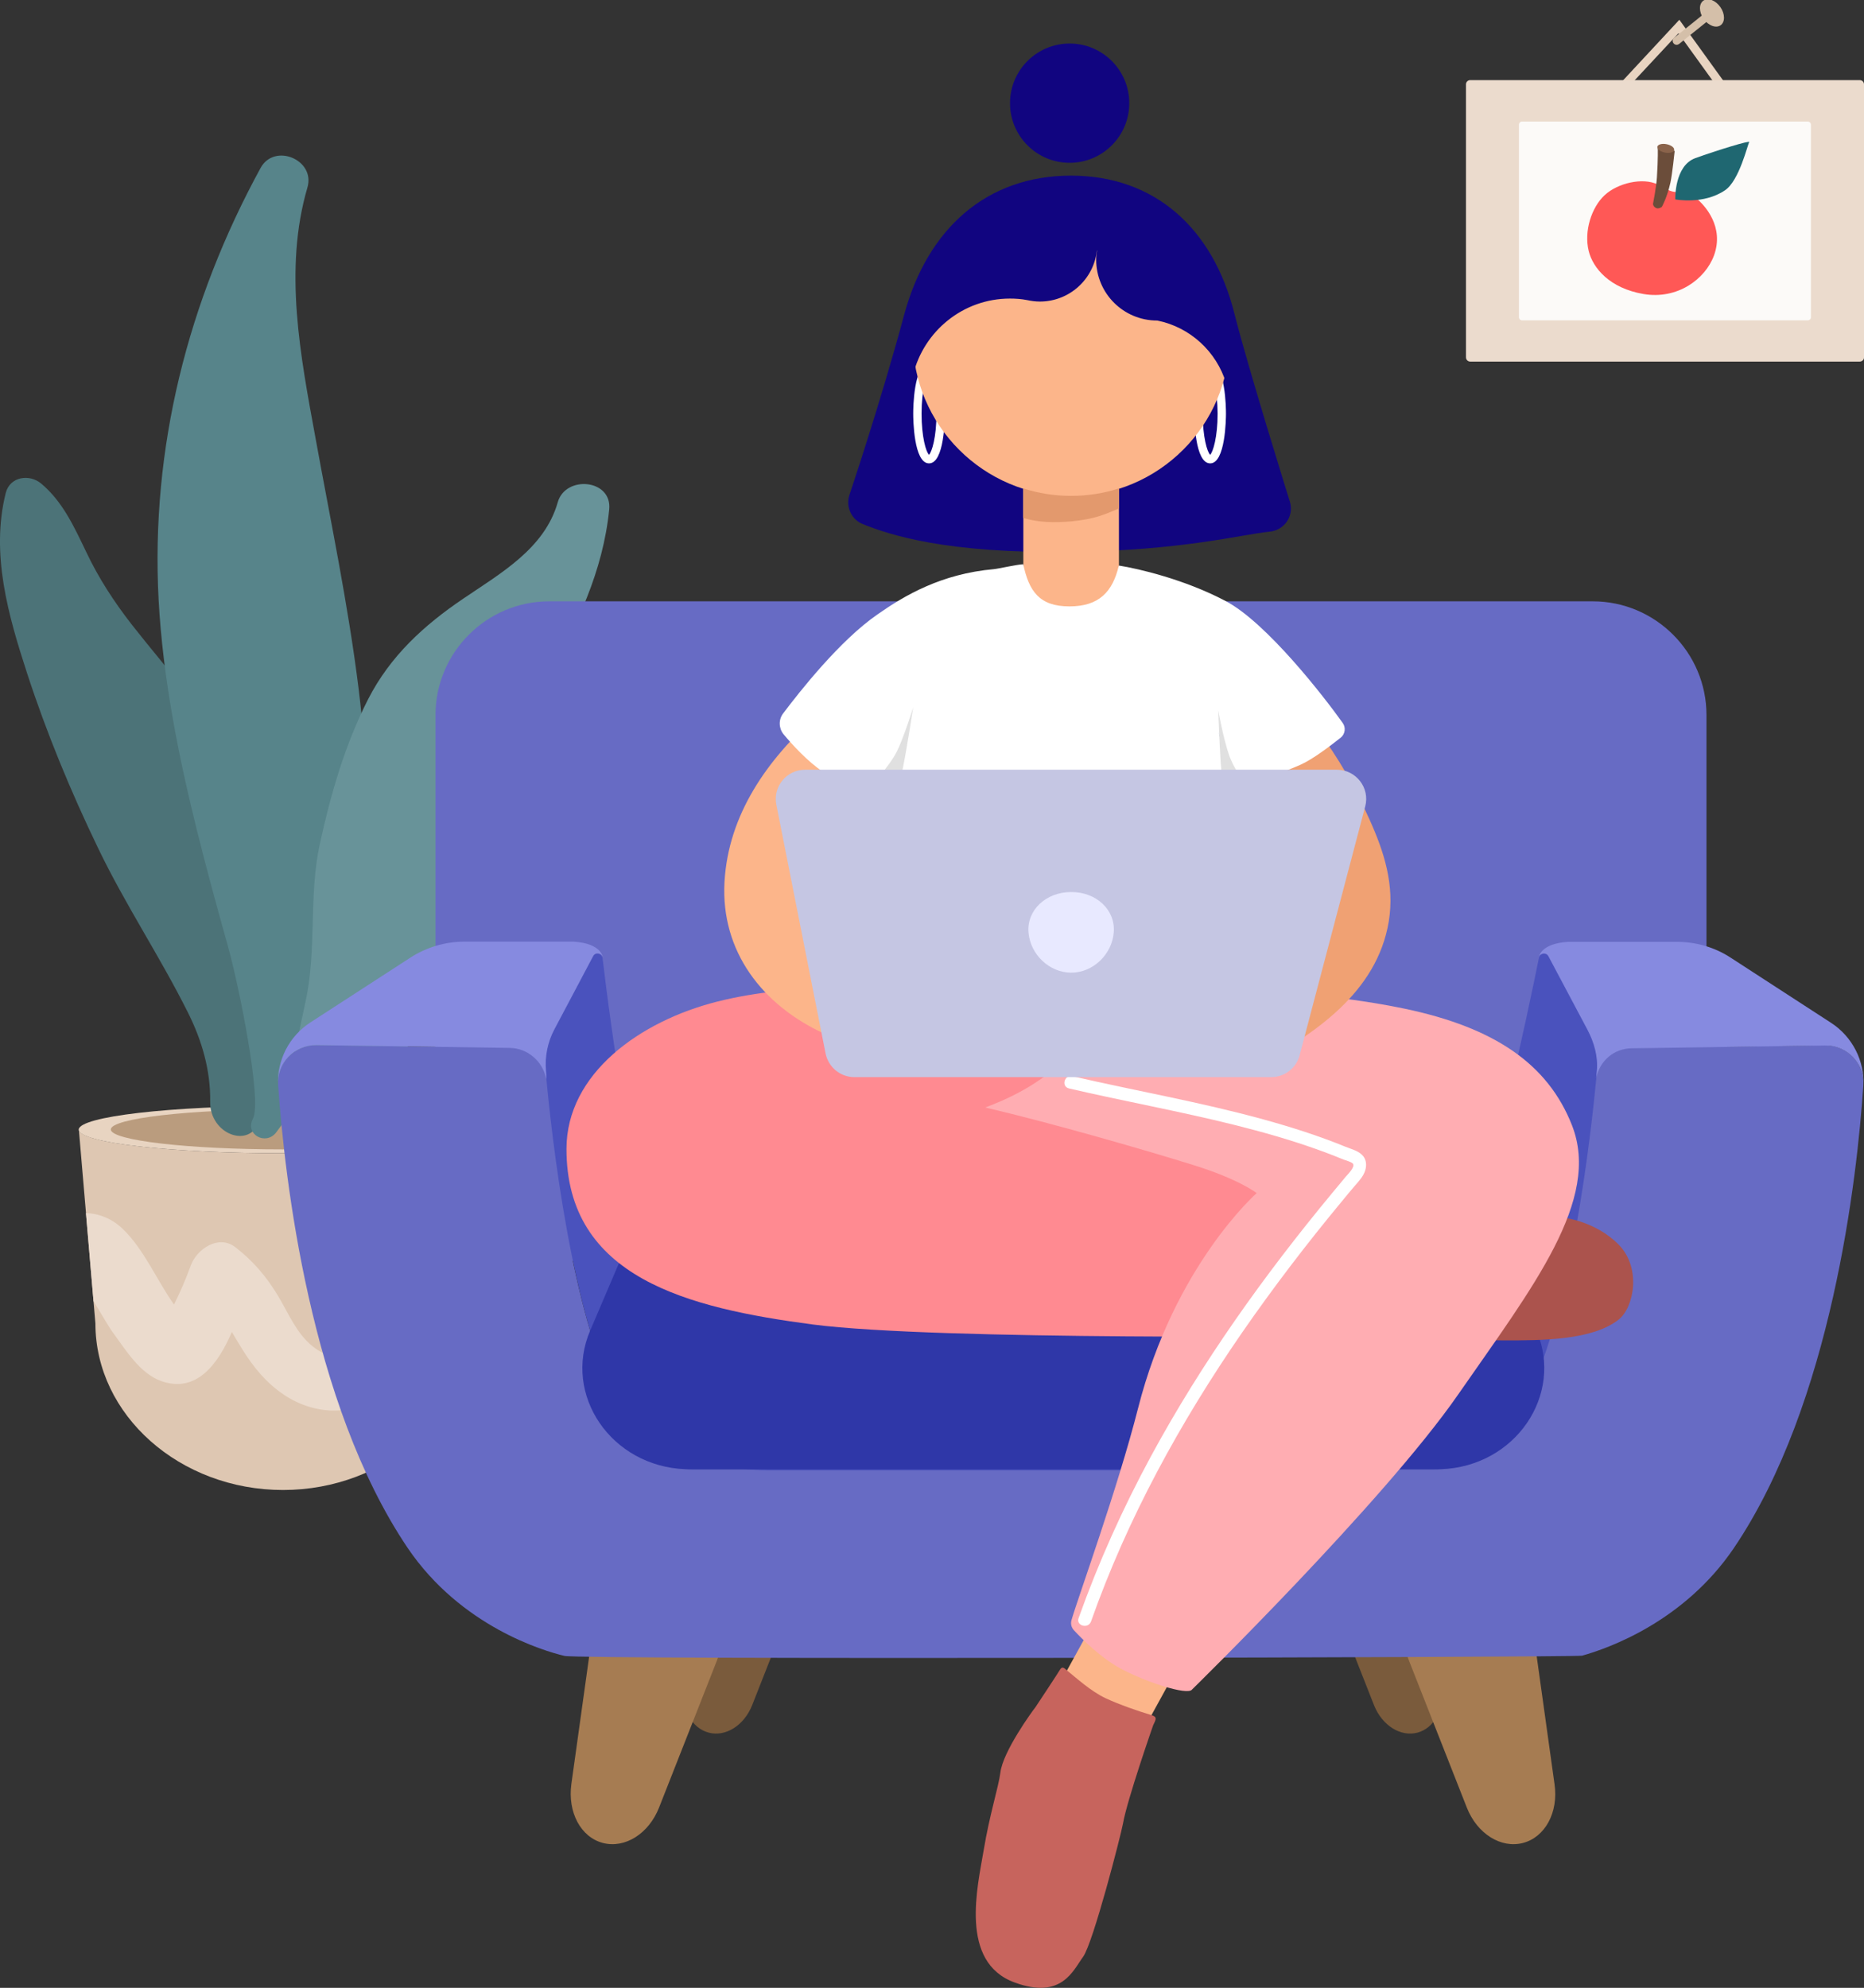 <?xml version="1.0" encoding="utf-8"?>
<!-- Generator: Adobe Illustrator 24.1.0, SVG Export Plug-In . SVG Version: 6.00 Build 0)  -->
<svg version="1.1" id="Layer_1" xmlns="http://www.w3.org/2000/svg" xmlns:xlink="http://www.w3.org/1999/xlink" x="0px" y="0px"
	 viewBox="0 0 1875.6 2000" style="enable-background:new 0 0 1875.6 2000;" xml:space="preserve">
<rect x="0" y="0" width="1875.6" height="2000" fill="#333333" stroke="none"/>
<style type="text/css">
	.st0{fill:#7A5734;}
	.st1{fill:#DEC7B2;}
	.st2{fill:#E8D4C1;}
	.st3{fill:#BA9C7E;}
	.st4{fill:#EBDBCD;}
	.st5{fill:#4C7378;}
	.st6{fill:#57848A;}
	.st7{fill:#689399;}
	.st8{fill:#7A5B3C;}
	.st9{fill:#A67C52;}
	.st10{fill:#676BC4;}
	.st11{fill:#4A52BD;}
	.st12{fill:#2F37A8;}
	.st13{fill:#868AE0;}
	.st14{fill:#AB534D;}
	.st15{fill:#FCB58A;}
	.st16{fill:#110580;}
	.st17{fill:#001D80;}
	.st18{fill:#FCFAF8;}
	.st19{fill:#FF8A91;}
	.st20{fill:#FFADB2;}
	.st21{fill:#FFFFFF;}
	.st22{fill:#C7645D;}
	.st23{fill:#F0A173;}
	.st24{fill:none;}
	.st25{fill:#E3996D;}
	.st26{fill:#D4BFA9;}
	.st27{fill:#E0E0E0;}
	.st28{fill:#C5C6E3;}
	.st29{fill:#E8E9FF;}
	.st30{fill:#FF5856;}
	.st31{fill:#1F6771;}
	.st32{fill:#6B4D3A;}
	.st33{fill:#8A634B;}
</style>
<g>
	<g>
		<path class="st0" d="M167.8,1514.6c0-0.2,0-0.4,0-0.4C167.8,1514.3,167.8,1514.6,167.8,1514.6L167.8,1514.6z"/>
		<g>
			<g>
				<path class="st1" d="M284.6,1160.3c-111.4,0-202.2-10.3-205.2-23.2L96,1331.5c0,92.3,85,167.6,188.8,167.6l0,0
					c103.9,0,188.8-75.5,188.8-167.6l16.6-194.7l0,0C487.6,1150,396.7,1160.3,284.6,1160.3z"/>
			</g>
			<path class="st2" d="M284.6,1160.3c-113.1,0-205-10.5-205.4-23.7v-0.2c0.9-13.1,92.5-23.7,205.4-23.7s204.3,10.5,205.4,23.7v0.2
				C489.6,1149.8,397.7,1160.3,284.6,1160.3z"/>
			<path class="st3" d="M284.6,1156.4c-95.5,0-172.9-9-173.1-20v-0.2c0.9-11,78.1-20,173.1-20c95.3,0,172.5,8.8,173.1,20v0.2
				C457.5,1147.4,380.1,1156.4,284.6,1156.4z"/>
			<path class="st4" d="M86.5,1220.5c13.1,0.4,26.2,5.4,37.4,16.3c21.1,20.4,34.2,51.8,51.2,75.7c6.5-12.9,12-26,17-39.6
				c6-16.1,27.7-31.2,44.7-18.1c18.1,14,31.6,29.9,43.4,49.7c10.1,17,18.3,37.2,34.2,49.9c15.3,12.3,32.5,15.9,38.7-6
				c5.6-19.1,3.7-39.8,9.7-58.9c5.2-15.9,13.3-32.7,29.7-39.6c19.4-8.4,38.1,1.9,55.3,10.8c10.3,5.2,20.4,10.8,30.3,16.6l-3.4,41.1
				c-17.6-11-39.1-24.5-57.2-27.1c-11.4-1.7-10.5,6-11.4,16.8c-0.6,9.7-0.6,19.4-1.1,28.8c-1.1,19.6-3.9,39.1-15.5,55.3
				c-24.7,34.8-71.2,33.1-103.9,11c-17.6-11.8-30.3-27.3-41.5-45.2c-3.7-5.8-7.1-11.8-10.8-17.9c-14,32.5-35.5,61.7-70.8,49.5
				c-21.9-7.7-36.1-31.6-49.3-49.5c-4.1-5.6-11.6-18.9-19.1-31L86.5,1220.5z"/>
		</g>
		<path class="st5" d="M5.8,495.9c4.3-16.6,23.9-19.1,35.5-9.5c21.9,18.3,33.3,43.7,45.4,68.8c12.5,26.5,28.2,50.5,46.2,73.6
			c36.8,46.9,77.6,90.6,104.7,144.3c52.3,104.1,64.7,226.9,28.8,338.3c-1.1,3.4,5.8-14.2-5.4,16.8c-10.1,28-49.9,12.9-49.5-19.6
			c0.4-31.8-8.2-61.5-22.4-89.9c-28-56.1-63-108.4-90.3-165.2c-27.5-57-51.8-115.7-71.4-175.7C8.4,619.4-9.6,557.4,5.8,495.9z"/>
		<path class="st6" d="M262.2,169c14-25.6,55.5-8.2,47.1,19.8c-24.1,82.4-6.9,169.7,8.2,252.1c15.3,84.1,32.9,167.8,43.4,252.5
			c18.5,150.8,12.5,320.1-83,445.9c-10.3,13.6-31.8,2.2-23.4-13.8c9.5-17.9-14.4-135.3-25-172.9c-10.8-38.7-21.5-77.6-31.2-116.6
			c-18.9-76.1-34.4-154-38.7-232.5C151.5,450.7,189.1,302.8,262.2,169z"/>
		<path class="st7" d="M307.6,1007c11.2-51.4,3-105.6,14-156.8c10.8-50.1,25.4-100.9,48.8-146.7c22.2-43.4,56.1-74.4,95.9-101.3
			c37.4-25.4,81.7-50.3,94.9-96.8c7.7-27.5,54.8-23.4,51.8,7.1c-6.2,62.2-32.5,117-63,170.8c-32.5,57.2-60.9,111.8-77,175.9
			c-27.3,109.9-51,252.5-176.4,286.3C281.4,1149.3,283.7,1116.7,307.6,1007z"/>
	</g>
	<polygon class="st2" points="1636.6,89.6 1630.4,83.8 1689.8,19.9 1736.2,84.2 1729.1,89.2 1688.9,33.5 	"/>
	<g>
		<path class="st8" d="M1426.3,1743.2L1426.3,1743.2c-17,4.5-35.5-7.1-43.7-27.5l-44.7-113.6c-9.9-25,0.2-52.3,21.1-57.6l27.7-7.3
			c20.9-5.6,43,13.3,46.9,39.8l17,120.9C1453.6,1719.3,1443.3,1738.7,1426.3,1743.2z"/>
		<path class="st8" d="M713.1,1743.2L713.1,1743.2c17,4.5,35.5-7.1,43.7-27.5l44.7-113.6c9.9-25-0.2-52.3-21.1-57.6l-27.7-7.3
			c-20.9-5.6-43,13.3-46.9,39.8l-17,120.9C685.5,1719.3,695.9,1738.7,713.1,1743.2z"/>
		<path class="st9" d="M1532.5,1854.2L1532.5,1854.2c-22.2,5.8-46.2-9.2-56.6-35.7l-58.1-147.6c-12.7-32.3,0.2-67.8,27.5-74.9
			l36.1-9.5c27.1-7.1,55.9,17.2,60.9,51.6l21.9,157C1568.3,1823.4,1554.7,1848.4,1532.5,1854.2z"/>
		<path class="st9" d="M606.6,1854.2L606.6,1854.2c22.2,5.8,46.2-9.2,56.6-35.7l58.1-147.6c12.7-32.3-0.2-67.8-27.5-74.9l-36.1-9.5
			c-27.1-7.1-55.9,17.2-60.9,51.6l-21.9,157C571.1,1823.4,584.4,1848.4,606.6,1854.2z"/>
		<path class="st10" d="M1602.9,1268.5H552.6c-63,0-114.4-51.4-114.4-114.4V719.4c0-63,51.4-114.4,114.4-114.4h1050.1
			c63,0,114.4,51.4,114.4,114.4v434.7C1717.3,1217.1,1665.7,1268.5,1602.9,1268.5z"/>
		<path class="st10" d="M1642,1054.3c-19.4,0.2-35.5,15.1-37.2,34.4c-7.1,74-28,242.4-73.6,326.3c-31.4,57.6-123.5,63-148,63.2
			H771.6c-24.5-0.4-116.6-5.6-148-63.2c-45.6-83.9-66.7-252.1-73.6-326.3c-1.9-19.4-17.9-34-37.2-34.4l-194.4-2.8
			c-22.2-0.2-40,18.3-38.5,40.7c6.5,92.3,31.8,319.2,130.3,465.2C463.8,1636.5,547,1661,567.9,1666c11.8,3.9,1015.9,1.5,1024-0.2
			c26.9-7.5,102.6-34.4,152.7-108.2c98.7-145.8,124.1-373,130.3-465.2c1.5-22.2-16.1-40.9-38.5-40.7L1642,1054.3z"/>
		<path class="st11" d="M771.3,1479.3h612.4c24.5-0.4,116.8-5.6,148.2-63.2c48.4-89,69-273.2,75.1-339.2c1.3-14-1.7-27.7-8.2-40
			l-40.4-76.4c-2.4-4.3-8.6-3.2-9.5,1.3c-11,54.6-51.8,249.9-73.3,264.1c-25,16.6-782.7,2.2-811.7,0c-24.7-1.7-50.5-202.6-57.6-262
			c-0.6-4.9-7.3-6.2-9.7-1.7l-39.1,74c-6.9,12.9-9.7,27.3-8.4,41.7c5.8,65.4,26.5,249.7,74.9,338.1
			C654.6,1473.7,746.8,1478.9,771.3,1479.3z"/>
		<path class="st12" d="M1443.1,1478.4h-747c-2.2,0-4.3,0-6.2-0.2c-75.1-2.8-123.7-74.9-96.1-139.4l34-79.6c3-6.9,9.7-24.5,9.7-24.5
			c29-64.7,75.1-80.9,139.4-80.9h586.1c64.3,0,123,33.1,140.7,84.1c0,0,5.4,14.4,8.4,21.3l34,79.6c27.5,64.5-21.1,136.6-96.1,139.4
			C1447.4,1478.4,1445.2,1478.4,1443.1,1478.4z"/>
		<path class="st13" d="M549.4,1077.3c-1.3-14.4,1.7-29,8.4-41.7l39.1-73.8l0,0l0,0c2.2-4.1,8.2-3.2,9.5,1.1l0,0
			c0,0-0.9-13.6-29-15.5H467.2c-19.1,0-37.9,5.6-54,15.9l-100.9,65.4c-21.3,13.8-33.8,38.1-32.5,63.5c-1.5-22.2,16.1-40.9,38.5-40.7
			l194.4,2.8c18.1,0.2,33.3,13.3,36.8,30.8l0.2,0.2l0,0C549.8,1082.7,549.6,1079.9,549.4,1077.3z"/>
		<path class="st13" d="M1606.8,1077.3c1.3-14.4-2.8-28.8-9.7-41.7l-39.1-73.6l0,0l0,0c-2.2-4.1-8.2-3.2-9.5,1.1l0,0
			c0,0,0.9-13.6,29-15.5h110.1c19.1,0,38.1,5.6,53.8,15.9l101.1,65.6c21.5,14,33.8,38.3,32.5,63.5c1.5-22.2-16.3-41.1-38.5-40.7
			l-194.7,2.8c-18.3,0.2-32.5,13.1-35.9,30.8C1606.1,1085.7,1606.5,1079.9,1606.8,1077.3z"/>
	</g>
	<path class="st14" d="M1574.5,1225.3c0,0,31.6,3.7,54.4,27.1c22.8,23.4,15.3,62.8,0,75.1c-26.5,21.1-77.4,21.1-115.7,21.1
		s-63.9-8.6-63.9-8.6l49-121.5C1498.3,1218.4,1529.1,1213,1574.5,1225.3z"/>
	<path class="st15" d="M1121.5,1593.5c-18.9,34.4-37.6,68.6-56.6,103c-12.7,23,4.7,54.2,26.9,63c26.7,10.8,50.3-3.9,63-26.9
		c18.9-34.4,37.6-68.6,56.6-103c12.7-23-4.7-54.2-26.9-63C1157.9,1555.9,1134.2,1570.5,1121.5,1593.5L1121.5,1593.5z"/>
	<path class="st16" d="M1298.1,505.4c0,0-41.7-133.4-55.9-189.5c-21.7-86.9-80.9-139.2-164.5-139.2c-84.7,0-144.3,53.1-167.8,139.6
		c-23.9,89-55.3,182-55.3,182c-3.7,11.8,2.2,24.5,13.6,29c26.9,10.8,83.2,29.7,209.3,28c112.5-1.5,170.8-17.4,200-20.4
		C1292.3,533.5,1302,519.4,1298.1,505.4z"/>
	<path class="st15" d="M1125.8,463.4h-96.1v166.3c0,12.5,10.1,22.6,22.6,22.6h51c12.5,0,22.6-10.1,22.6-22.6V463.4z"/>
	<path class="st17" d="M1012.7,235.2L1012.7,235.2L1012.7,235.2z"/>
	<circle class="st16" cx="1076.3" cy="103.8" r="60"/>
	<path class="st4" d="M1871.3,363.8h-391.9c-2.4,0-4.3-1.9-4.3-4.3V84.9c0-2.4,1.9-4.3,4.3-4.3h391.9c2.4,0,4.3,1.9,4.3,4.3v274.9
		C1875.6,361.9,1873.7,363.8,1871.3,363.8z"/>
	<path class="st18" d="M1819,322.3h-287.4c-1.9,0-3.2-1.5-3.2-3.2V125.5c0-1.9,1.5-3.2,3.2-3.2H1819c1.9,0,3.2,1.5,3.2,3.2v193.6
		C1822.3,320.8,1820.8,322.3,1819,322.3z"/>
	<path class="st19" d="M570,1156c0-75.9,74-128.6,151.4-148.2c157.9-40.2,435.1,12.3,435.1,12.3l-146.5,93.1
		c0,0,134.4,37.4,168,44.5c33.6,7.1,251.9,64.1,255.5,69.7c3.7,5.4-80.4,116.8-80.4,116.8s-409.3,4.7-535.1-11.6
		C692,1316,570,1285.5,570,1156z"/>
	<path class="st20" d="M991.6,1114.3c66.5,15.5,165.4,44.1,209.9,58.1c45.6,14.2,63,28,63,28s-82.8,72.7-119.4,216.6
		c-20.6,80.9-60,189.1-66.9,212.9c-1.1,3.7-0.2,7.5,2.4,10.3c8,8.6,26.5,27.3,46.2,38.1c24.1,13.3,68.2,28,72.7,21.5
		c0,0,192.5-188.4,267.6-296.6c75.1-108.2,144.3-195.9,114.6-271.2c-24.3-61.7-78.1-98.1-167.6-117c-136.8-28.6-296-17.4-296-17.4
		s-9.2,23.7-45.4,65.4C1042.8,1097.9,990.1,1114.1,991.6,1114.3z"/>
	<path class="st21" d="M934.8,466.2c-15.5,0-15.9-45-15.9-50.1s0.4-50.1,15.9-50.1c15.5,0,15.9,45,15.9,50.1
		S950.3,466.2,934.8,466.2z M934.8,374.6c-2.8,2.8-7.5,17.6-7.5,41.5c0,23.7,4.5,38.7,7.5,41.5c2.8-2.8,7.5-17.6,7.5-41.5
		C942.1,392.2,937.6,377.2,934.8,374.6z"/>
	<path class="st21" d="M1217.7,466.2c-15.5,0-15.9-45-15.9-50.1s0.4-50.1,15.9-50.1s15.9,45,15.9,50.1S1233.1,466.2,1217.7,466.2z
		 M1217.7,374.6c-2.8,2.8-7.5,17.6-7.5,41.5c0,23.7,4.5,38.7,7.5,41.5c2.8-2.8,7.5-17.6,7.5-41.5
		C1225,392.2,1220.5,377.2,1217.7,374.6z"/>
	<circle class="st15" cx="1077.8" cy="339.8" r="159.4"/>
	<path class="st16" d="M915.2,351.6c0.2,2.6,0.4,5.2,0.6,7.5c0,0.2,0,0.6,0.2,0.9c0.4,2.8,0.6,5.6,1.1,8.2v0.2
		c0.4,3,1.1,5.8,1.7,8.6c10.8-43.9,50.3-76.6,97.4-76.6c5.8,0,11.6,0.4,17.2,1.5c4.1,0.9,8.6,1.5,12.9,1.5
		c29.7,0,54.2-22.4,57.4-51.2c0,0,0.2,0,0.2-0.2c-0.4,3-0.9,6-0.9,9.2c0,34,27.5,61.3,61.3,61.3h0.2c33.1,6.7,59.6,31.2,69.3,63.2
		l0,0c1.9-7.1,3.7-14.4,4.7-21.7c0-0.2,0-0.6,0-0.9c0.4-3,0.9-6.2,1.1-9.5c0-0.9,0.2-1.5,0.2-2.4c0.2-3.4,0.4-7.1,0.4-10.5
		c0-3,0-6-0.2-8.8c0-0.9-0.2-1.7-0.2-2.6c-0.2-2.2-0.2-4.1-0.4-6.2c0-0.9-0.2-1.9-0.4-2.8c-0.2-1.9-0.4-3.9-0.9-5.8
		c-0.2-0.9-0.4-1.9-0.4-2.8c-0.4-1.9-0.6-3.9-1.1-5.8c-0.2-0.9-0.4-1.7-0.6-2.6c-0.4-1.9-1.1-4.1-1.5-6c-0.2-0.6-0.4-1.5-0.6-2.2
		c-0.6-2.2-1.3-4.3-1.9-6.5c-0.2-0.6-0.4-1.1-0.6-1.7c-0.9-2.4-1.7-4.7-2.6-6.9c-0.2-0.2-0.2-0.6-0.4-0.9c-1.1-2.6-2.2-5.2-3.4-7.7
		l0,0c-14-29.9-37-54.8-65.4-71.4l0,0c-9-5.2-18.5-9.7-28.4-13.1c-0.4-0.2-0.6-0.2-1.1-0.4c-2.8-1.1-5.8-1.9-8.6-2.8
		c-0.4-0.2-0.9-0.2-1.5-0.4c-6.5-1.7-12.9-3-19.6-4.1c-0.9-0.2-1.7-0.2-2.6-0.2c-2.6-0.2-4.9-0.6-7.5-0.9c-0.9,0-1.9-0.2-2.8-0.2
		c-3.2-0.2-6.7-0.4-10.1-0.4c-89.9,0-162.8,72.9-162.8,162.8c0,3,0,6,0.2,9C915.2,350.5,915.2,350.9,915.2,351.6z"/>
	<path class="st22" d="M1041.9,1717.6c-3.4,4.3-32.7,44.5-35.3,65.8c-1.9,14.8-10.8,41.9-16.8,78.1c-6,36.1-25,112.7,31.2,133.1
		c47.3,17.4,58.7-12,68.8-25.8c10.1-13.8,38.1-122.6,40.2-134.2c4.1-23.7,30.3-98.7,30.3-98.7c3-6.2,4.5-8.6-2.2-10.5
		c-12.5-3.7-31.6-10.3-45.6-16.8c-15.1-7.1-30.3-21.1-38.9-28c-3-2.6-4.7-4.3-6.9-0.9C1066.9,1679.8,1042.1,1717.4,1041.9,1717.6z"
		/>
	<path class="st15" d="M821.7,720c-49.5,44.1-88.8,99.2-92.7,167.3c-3.9,70.3,38.5,124.1,100,152.5c18.3,8.6,40.4,5.2,51.4-13.6
		c9.5-16.1,4.9-42.8-13.6-51.4C826,956,798,928.4,804.5,880.5c6-44.5,38.1-78.9,70.1-107.5C910.9,741.1,857.6,688,821.7,720
		L821.7,720z"/>
	<path class="st23" d="M1260.9,772.9c16.6,21.5,30.5,44.5,42.6,68.8c10.1,20.6,23.4,45,20.9,68.8c-5.4,49.3-59.8,76.1-98.3,97
		c-42.4,23-4.7,88,37.9,64.7c58.7-31.8,121.5-73.6,133.4-145c6-36.8-4.5-69.9-19.6-103.2c-14.2-31.6-30.8-61.7-52.1-89.3
		c-12.5-15.9-32.3-24.7-51.4-13.6C1258.5,730.8,1248.4,756.8,1260.9,772.9L1260.9,772.9z"/>
	<path class="st21" d="M1232.9,604.5c-40.9-21.5-86.9-32.3-107.1-35.5c-6.2,26.5-20,41.1-49.7,41.1c-30.3,0-40.7-15.3-46.5-42.4
		c-6.2,0.2-25,4.5-29.3,4.9c-53.3,4.7-90.1,26.5-117.4,45.6c-37.9,26.2-78.3,77.6-94.9,99.6c-4.7,6.2-4.5,14.8,0.4,20.9
		c9,10.8,24.3,27.5,39.8,37.9c27.5,18.3,73.3,18.3,73.3,18.3l6.9-63.2c0,0-11.6,68.8-14,114.4c-2.8,49.7,0,94.2,0,94.2l347.8,7.1
		c0,0,12.7-49.3,5.2-117.4c-1.9-17.6-21.1-93.1-21.1-93.1l16.1,50.1c0,0,24.3,0.9,65.8-17.4c12.7-5.6,30.3-19.1,40.7-27.3
		c4.7-3.7,5.6-10.5,1.9-15.3C1332.5,701.3,1274.4,626.2,1232.9,604.5z"/>
	<path class="st24" d="M1029.7,491.6v-28.2h96.1v28.2c61.3-19.4,106.7-75.1,110.8-141.7c-5.2-83.2-74.4-149.3-159-149.3
		c-84.5,0-153.8,66-159,149.3C923,416.5,968.4,472,1029.7,491.6z"/>
	<path class="st25" d="M1077.8,498.9c-16.8,0-32.9-2.6-48.2-7.5v29.7c15.3,4.7,31.8,4.9,48.8,3.4c22.6-2.2,32.3-6.5,47.5-12.9v-20.2
		C1110.8,496.3,1094.6,498.9,1077.8,498.9z"/>
	<g>
		<path class="st26" d="M1687.2,45.1c-1.1,0-2.4-0.4-3.2-1.5c-1.5-1.7-1.1-4.3,0.6-5.6l31.6-25.4c1.7-1.3,4.3-1.1,5.6,0.6
			c1.5,1.7,1.1,4.3-0.6,5.6l-31.6,25.4C1688.9,44.6,1688.1,45.1,1687.2,45.1z"/>
		
			<ellipse transform="matrix(0.821 -0.572 0.572 0.821 301.197 986.663)" class="st26" cx="1721.8" cy="13.7" rx="10.3" ry="15.1"/>
	</g>
	<path class="st21" d="M1075.7,1095.1c55.5,12.9,111.6,23,166.9,36.8c27.5,6.9,54.8,14.6,81.5,24.1c6.2,2.2,12.5,4.5,18.5,6.9
		c3,1.3,6.2,2.4,9.2,3.7c2.2,0.9,7.7,2.2,9.5,4.1c2.6,3.4-5.2,10.8-7.1,13.1c-4.7,5.6-9.2,11-13.8,16.6
		c-68.4,82.6-131,170.1-182.2,264.6c-28.4,52.5-52.9,106.9-72.9,163c-2.8,7.7,9.7,11.2,12.5,3.4c36.6-103.7,89.9-200.7,152.1-290.8
		c31.4-45.4,65-89.3,100.2-131.8c4.3-5.4,8.8-10.5,13.1-15.7c4.1-4.7,8.6-9.5,10.5-15.5c1.7-5.6,1.1-11.6-3.2-15.7
		c-4.3-4.3-11.4-6-16.8-8.2c-26.9-11-54.6-19.8-82.6-27.5c-63.2-17.4-128-28.6-191.9-43.4C1071,1080.9,1067.5,1093.2,1075.7,1095.1
		L1075.7,1095.1z"/>
	<path class="st27" d="M874.2,793.2c0,0,20.9-22.2,28.4-37.4c7.5-15.5,16.3-44.3,16.3-44.3s-6.5,42.4-10.3,60.7
		c-5.4,25.6-11.6,37.9-11.6,37.9l-20-1.1c0,0-0.9-3.7-1.3-7.5C875,797.5,874.2,793.2,874.2,793.2z"/>
	<path class="st27" d="M1260.9,800.9c0,0-18.1-24.3-23.9-40.4c-5.8-16.1-11.2-45.8-11.2-45.8s1.5,42.8,3.2,61.3
		c2.6,26,7.3,38.9,7.3,38.9l20,1.1c0,0,1.3-3.7,2.2-7.3C1259.6,805.2,1260.9,800.9,1260.9,800.9z"/>
	<path class="st28" d="M1279.2,1083.7H859.7c-14,0-26.2-9.9-29-23.9l-49.5-250.1c-3.7-18.3,10.3-35.3,29-35.3h534.9
		c19.4,0,33.6,18.3,28.6,37l-66,250.4C1304.3,1074.7,1292.5,1083.7,1279.2,1083.7z"/>
	<g>
		<path class="st29" d="M1120.7,937.9c-1.7,22.4-20.9,40.7-42.8,40.7s-41.1-18.1-43-40.4s17.4-40.7,42.8-40.7
			C1103.2,897.3,1122.4,915.5,1120.7,937.9z"/>
	</g>
	<g>
		<path class="st30" d="M1614.5,196.5c13.3-12.5,38.5-18.1,53.3-11s9.7,5.6,14.8,7.1c5.2,1.5,14.6-0.6,23.4,6.2
			c10.1,8,29,29.7,18.7,58.1c-8.8,24.1-37,44.7-71,38.9c-34-5.8-50.8-26-55.1-43.2C1593.6,232.4,1601.6,208.5,1614.5,196.5z"/>
		<path class="st31" d="M1685.7,200.6c0,0-1.1-33.8,20.2-41.5c21.3-7.7,55.7-18.3,54.2-16.1c-1.5,1.9-9.9,38.7-24.3,48.4
			C1714.1,206.2,1685.7,200.6,1685.7,200.6z"/>
		<path class="st32" d="M1663.3,205.1c0,0,3.2-16.3,3.9-26.2c1.3-20,0.9-29.9,0.9-29.9l17,2.8c0,0-2.4,23.4-4.3,32
			c-3.4,15.3-8.6,24.3-8.6,24.3s-3.2,2.6-6,1.1C1663.1,207.5,1663.3,205.1,1663.3,205.1z"/>
		
			<ellipse transform="matrix(0.196 -0.981 0.981 0.196 1200.418 1764.443)" class="st33" cx="1676.4" cy="150" rx="4.3" ry="8.6"/>
	</g>
</g>
</svg>
